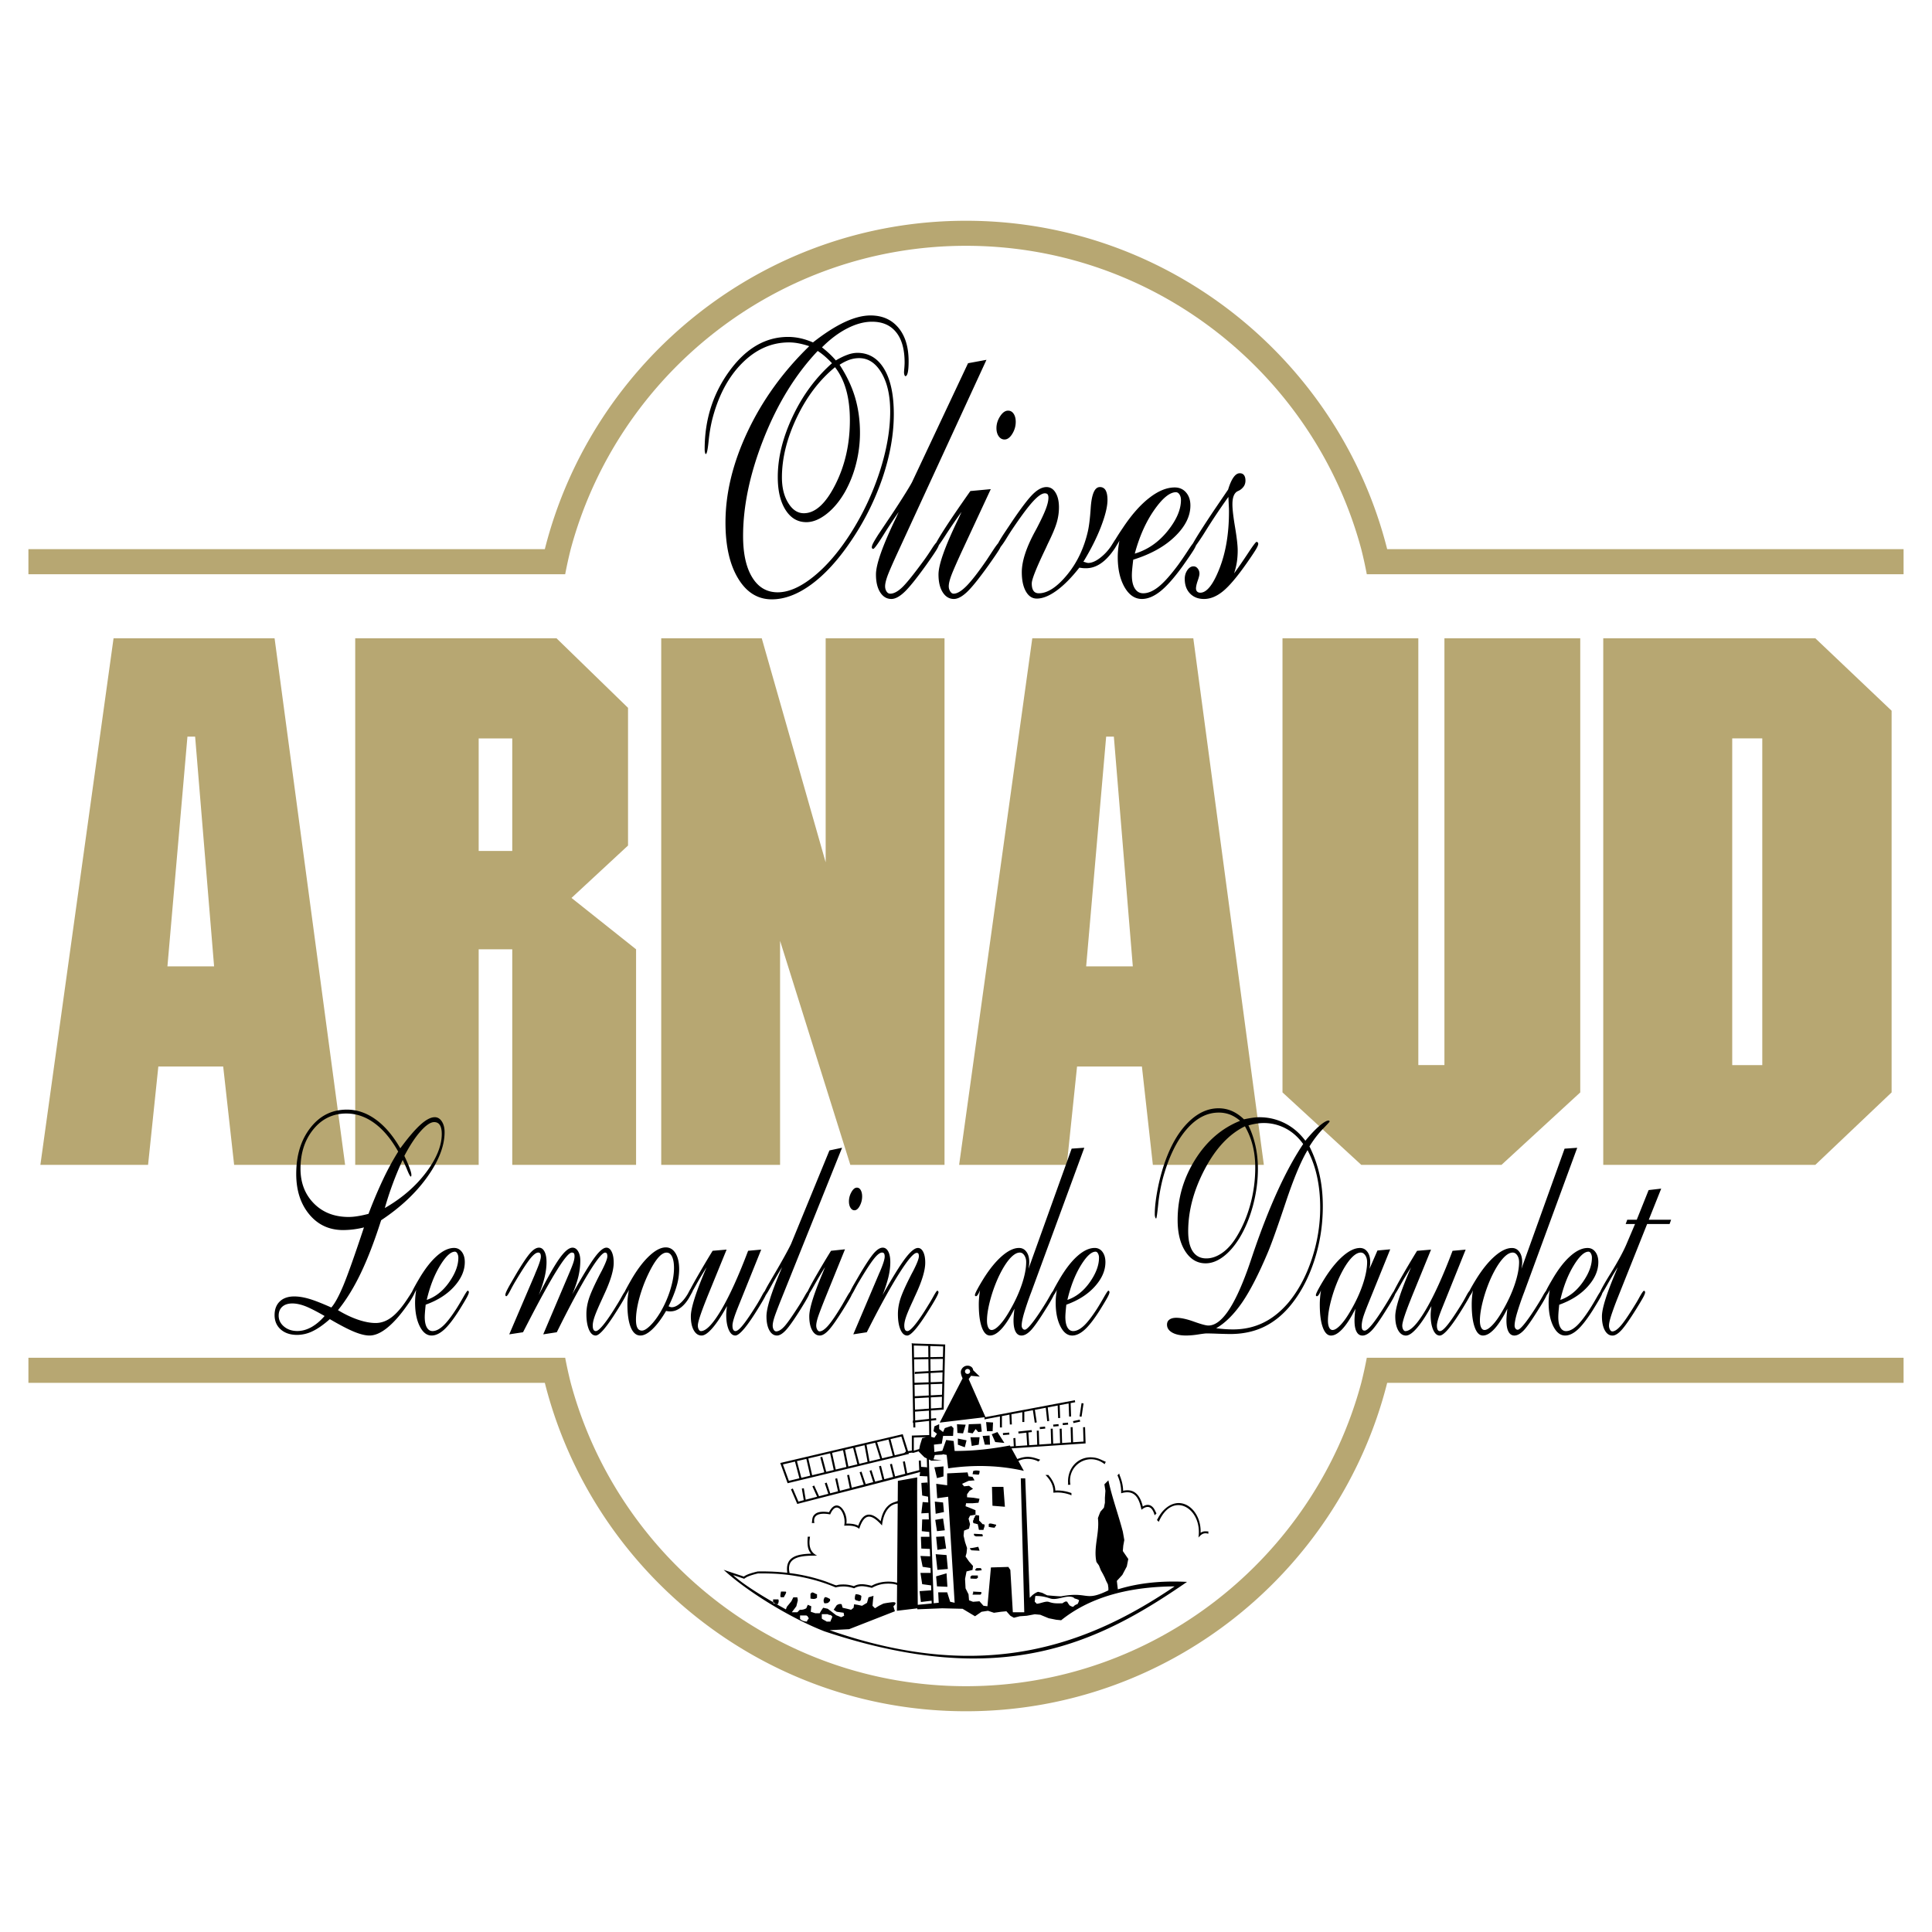 <svg xmlns="http://www.w3.org/2000/svg" width="2500" height="2500" viewBox="0 0 192.756 192.756"><path fill="#fff" d="M0 192.756h192.756V0H0v192.756z"/><path d="M172.824 106.266h2.998V73.671h-2.998v32.595zm-12.867 9.952V63.681h21.158l7.611 7.228v38.081l-7.611 7.228h-21.158zm-32.002-7.228V63.681h13.551v42.584h2.605V63.681h13.551v45.309l-7.857 7.228h-13.99l-7.86-7.228zm-61.984 7.228V63.681H76l6.377 22.354V63.681h11.858v52.537h-9.398l-7.009-22.353v22.353H65.971zm-30.531 0V63.681h20.082l7.137 6.94v13.738l-5.64 5.228 6.442 5.125v21.505H51.108V94.712h-3.35v21.505H35.44v.001zm12.318-31.319h3.35V73.672h-3.35v11.227zm3.35 0h-3.35 3.35zM16.705 96.415h4.655l-1.892-22.92h-.767l-1.996 22.92zM4.029 116.218l7.301-52.537h16.065l7.038 52.537H23.359l-1.091-9.812h-6.471l-1.024 9.812H4.029zm104.338-19.803h4.654l-1.891-22.92h-.768l-1.995 22.92zm-12.675 19.803l7.3-52.537h16.064l7.039 52.537h-11.074l-1.092-9.812h-6.471l-1.023 9.812H95.692z" fill-rule="evenodd" clip-rule="evenodd" fill="#b7a772"/><path d="M122.557 49.578a63.476 63.476 0 0 0-2.246 3.351 23.41 23.41 0 0 1-.984 1.482 2.842 2.842 0 0 1-.227.446c-.178.291-.566.867-1.176 1.724-.832 1.134-1.559 1.947-2.189 2.441-.627.489-1.229.737-1.809.737-.701 0-1.279-.393-1.732-1.182-.449-.79-.676-1.787-.676-2.998 0-.257.014-.519.043-.79.027-.271.066-.552.123-.838-.09.161-.172.295-.242.404l-.201.332c-.441.669-.902 1.173-1.385 1.507-.477.334-.98.499-1.504.499-.16 0-.283-.005-.383-.02a6.044 6.044 0 0 1-.283-.038c-.783.997-1.541 1.763-2.27 2.291-.727.527-1.385.794-1.977.794-.453 0-.814-.237-1.088-.717-.271-.479-.406-1.119-.406-1.913 0-1.099.445-2.465 1.342-4.107.082-.151.143-.262.182-.339.412-.794.707-1.42.877-1.875.17-.45.256-.823.256-1.114 0-.15-.029-.261-.082-.334-.057-.068-.148-.102-.279-.102-.295 0-.699.281-1.209.843-.512.562-1.213 1.511-2.109 2.848-.168.252-.365.567-.596.944a7.536 7.536 0 0 1-.496.71 3.421 3.421 0 0 1-.137.259c-.16.266-.514.79-1.066 1.569-.949 1.323-1.667 2.219-2.157 2.679s-.924.688-1.3.688c-.463 0-.832-.223-1.115-.664-.28-.441-.422-1.031-.422-1.778 0-.983.656-2.823 1.966-5.521.145-.315.259-.557.329-.722a56.2 56.2 0 0 0-1.611 2.354c-.27.421-.487.739-.649.955-.034.11-.104.257-.212.44-.159.266-.513.79-1.066 1.569-.952 1.323-1.671 2.219-2.16 2.679-.488.46-.92.688-1.299.688-.461 0-.833-.223-1.116-.664-.28-.441-.421-1.031-.421-1.778 0-1.021.683-2.935 2.047-5.749l.223-.489a48.238 48.238 0 0 0-1.577 2.383c-.545.867-.867 1.303-.97 1.303a.119.119 0 0 1-.095-.048.14.14 0 0 1-.043-.102c0-.102.043-.242.131-.417.089-.174.262-.465.517-.867l.903-1.346a86.842 86.842 0 0 0 1.555-2.373c.468-.741.769-1.24.907-1.507l5.589-11.866 1.838-.339-8.728 18.943c-.602 1.297-.981 2.169-1.144 2.61-.159.441-.241.79-.241 1.042 0 .198.05.372.145.518.097.145.22.218.369.218.34 0 .725-.199 1.154-.596.429-.397 1.18-1.327 2.249-2.79.212-.29.46-.658.747-1.104.195-.306.343-.507.443-.605.156-.293.405-.709.747-1.245.627-.983 1.512-2.281 2.653-3.899l2.036-.189-2.808 6.035c-.603 1.302-.982 2.174-1.144 2.615-.16.441-.241.79-.241 1.042 0 .188.05.358.145.508.096.15.209.229.34.229.351 0 .779-.257 1.286-.767.506-.513 1.186-1.385 2.031-2.62.16-.242.361-.552.609-.93.223-.342.396-.579.516-.714.002-.001.002-.002.002-.003.09-.179.262-.469.521-.871l.895-1.342c.943-1.39 1.645-2.301 2.105-2.736.459-.436.895-.654 1.299-.654.379 0 .68.184.906.556.227.373.34.863.34 1.468 0 .494-.07.993-.215 1.497-.143.504-.439 1.215-.895 2.135l-.189.417c-.943 1.957-1.414 3.134-1.414 3.541 0 .329.057.571.174.736.113.165.295.247.531.247.867 0 1.803-.61 2.809-1.826s1.703-2.679 2.09-4.379c.119-.542.211-1.302.275-2.271.092-1.414.398-2.121.914-2.121a.62.62 0 0 1 .574.319c.123.218.188.538.188.969 0 .654-.217 1.54-.645 2.659-.428 1.114-1.018 2.286-1.764 3.511.039 0 .113.016.23.055a.924.924 0 0 0 .254.058c.34 0 .727-.16 1.148-.475a4.973 4.973 0 0 0 1.15-1.226l.371-.591a.107.107 0 0 1 .033-.035c.189-.318.441-.709.758-1.176.863-1.298 1.742-2.296 2.635-2.988.889-.693 1.734-1.042 2.539-1.042.467 0 .846.17 1.133.504s.43.765.43 1.293c0 1.076-.518 2.107-1.553 3.105-1.029.998-2.414 1.763-4.15 2.305-.057.47-.092.809-.109 1.022a6.664 6.664 0 0 0-.027.533c0 .566.098 1.007.297 1.321.199.315.477.476.836.476.48 0 .992-.218 1.537-.654.545-.436 1.193-1.162 1.951-2.184.311-.431.648-.92 1.002-1.468.203-.311.359-.535.471-.669.297-.55.984-1.629 2.057-3.239.607-.891 1.092-1.608 1.453-2.135.162-.543.344-.949.539-1.221.193-.271.4-.407.623-.407.184 0 .326.063.42.189.096.126.146.31.146.547 0 .204-.051.383-.146.543a1.36 1.36 0 0 1-.449.426 3.601 3.601 0 0 1-.193.092c-.342.179-.512.61-.512 1.308 0 .489.09 1.254.264 2.286.172 1.036.262 1.807.262 2.31 0 .402-.029.79-.082 1.153a7.12 7.12 0 0 1-.277 1.138c.434-.596.896-1.269 1.393-2.019.492-.751.775-1.124.85-1.124.047 0 .086.019.117.058a.195.195 0 0 1 .049.13c0 .117-.08.311-.246.587-.168.276-.455.707-.861 1.288-.961 1.376-1.758 2.325-2.395 2.848-.633.523-1.271.785-1.908.785-.582 0-1.049-.185-1.398-.548-.352-.368-.525-.852-.525-1.458 0-.329.09-.621.262-.873.178-.251.379-.377.609-.377.168 0 .309.072.422.218.117.145.174.32.174.518 0 .14-.057.373-.174.702-.113.33-.17.586-.17.775 0 .126.039.229.117.305.078.073.18.112.311.112.646 0 1.283-.804 1.914-2.412.633-1.608.949-3.502.949-5.686 0-.15-.004-.33-.016-.538-.012-.208-.024-.513-.043-.92zm-39.165-13.62c.425-.252.814-.44 1.172-.566a2.89 2.89 0 0 1 .96-.189c1.151 0 2.05.537 2.691 1.608.641 1.07.96 2.571.96 4.504 0 2.015-.375 4.136-1.126 6.364a26.248 26.248 0 0 1-3.205 6.384c-1.261 1.855-2.568 3.274-3.914 4.257-1.346.983-2.657 1.477-3.928 1.477-1.402 0-2.525-.696-3.364-2.092-.84-1.39-1.257-3.25-1.257-5.57 0-2.94.74-5.972 2.22-9.101 1.48-3.128 3.524-5.957 6.137-8.495a7.953 7.953 0 0 0-1.101-.29 5.067 5.067 0 0 0-.921-.087c-1.753 0-3.318.697-4.703 2.097-1.385 1.399-2.376 3.292-2.975 5.676a16.116 16.116 0 0 0-.347 2.136c-.081.819-.173 1.23-.276 1.23-.028 0-.053-.048-.074-.14a1.434 1.434 0 0 1-.036-.354c0-2.935.826-5.536 2.476-7.798 1.65-2.262 3.601-3.395 5.854-3.395.385 0 .786.044 1.196.131.411.087.836.228 1.279.417 1.162-.911 2.217-1.584 3.159-2.025.946-.441 1.806-.664 2.582-.664 1.172 0 2.096.407 2.78 1.221.683.814 1.022 1.932 1.022 3.355 0 .48-.028.849-.081 1.101-.057.252-.135.377-.237.377-.036 0-.068-.038-.096-.111a.822.822 0 0 1-.043-.285c0-.063.011-.199.029-.408.017-.208.028-.392.028-.556 0-1.312-.28-2.32-.843-3.018-.563-.702-1.367-1.051-2.408-1.051-.783 0-1.608.223-2.468.664-.865.441-1.704 1.07-2.525 1.894.304.237.566.464.789.677a9.1 9.1 0 0 1 .594.625zm.375.436c.708 1.085 1.225 2.175 1.548 3.27.322 1.099.485 2.271.485 3.52 0 1.037-.128 2.059-.386 3.076a11.504 11.504 0 0 1-1.107 2.809c-.535.935-1.152 1.671-1.846 2.214-.697.542-1.367.813-2.011.813-.868 0-1.558-.406-2.075-1.22-.517-.814-.776-1.909-.776-3.284 0-1.918.492-3.923 1.479-6.025.988-2.102 2.295-3.875 3.929-5.328a9.286 9.286 0 0 0-.678-.658 6.345 6.345 0 0 0-.747-.567c-2.206 2.334-3.998 5.24-5.376 8.718-1.378 3.481-2.068 6.732-2.068 9.745 0 1.767.305 3.143.914 4.131.608.993 1.455 1.487 2.542 1.487 1.081 0 2.267-.518 3.563-1.56 1.296-1.041 2.525-2.47 3.688-4.286a26.94 26.94 0 0 0 2.918-6.175c.701-2.165 1.052-4.175 1.052-6.025 0-1.579-.287-2.858-.865-3.841-.577-.982-1.321-1.477-2.234-1.477-.322 0-.638.053-.953.159a4.643 4.643 0 0 0-.996.504zm-.457.242c-1.558 1.274-2.829 2.95-3.817 5.023-.988 2.078-1.48 4.068-1.48 5.972 0 1.022.208 1.869.631 2.552.418.683.938 1.022 1.554 1.022 1.134 0 2.185-.954 3.149-2.867.963-1.908 1.445-4.044 1.445-6.403 0-1.148-.124-2.155-.369-3.027-.245-.872-.613-1.628-1.113-2.272zm16.106 6.079c0-.417.125-.814.369-1.187s.506-.558.793-.558c.23 0 .414.103.553.311s.209.48.209.809c0 .426-.117.828-.348 1.201s-.488.557-.771.557c-.234 0-.426-.106-.578-.319-.153-.218-.227-.49-.227-.814zm13.801 12.52c1.266-.378 2.348-1.119 3.252-2.228.902-1.114 1.355-2.151 1.355-3.124 0-.213-.049-.397-.145-.547s-.217-.228-.355-.228c-.615 0-1.342.591-2.17 1.778-.828 1.186-1.476 2.634-1.937 4.349zM105.445 128.684a3.798 3.798 0 0 1-.262.469l-.047.062a3.991 3.991 0 0 1-.127.258c-.145.276-.367.653-.67 1.129-.682 1.1-1.186 1.814-1.51 2.145-.324.331-.629.499-.914.499-.258 0-.455-.13-.59-.389-.137-.255-.205-.63-.205-1.13 0-.129.008-.273.021-.437.012-.164.035-.403.074-.723-.441.882-.869 1.552-1.281 2.001-.414.452-.801.677-1.162.677-.346 0-.619-.274-.818-.826-.197-.547-.299-1.308-.299-2.282 0-.234.012-.475.035-.711.021-.24.051-.471.09-.699-.076.19-.148.334-.219.438-.07.103-.129.156-.18.156-.043 0-.074-.012-.09-.031s-.023-.049-.023-.087c0-.08.082-.274.248-.582.162-.304.383-.681.66-1.126.605-.951 1.215-1.686 1.822-2.206.609-.521 1.166-.78 1.67-.78.311 0 .557.131.744.39.186.254.277.597.277 1.022a3.915 3.915 0 0 1-.075.669l4.305-11.991 1.262-.088-5.293 14.41a29.654 29.654 0 0 0-.727 2.13c-.152.533-.229.933-.229 1.198 0 .118.029.217.09.297s.133.118.223.118c.139 0 .396-.235.768-.712.373-.475.82-1.141 1.344-1.992.111-.179.244-.407.396-.681.137-.243.236-.398.301-.466.02-.042.041-.088.066-.135.133-.264.32-.598.559-1.005.592-1.02 1.193-1.803 1.803-2.347s1.188-.818 1.738-.818a.93.93 0 0 1 .775.396c.195.263.293.601.293 1.016 0 .844-.354 1.654-1.061 2.438-.705.784-1.654 1.385-2.84 1.811-.039.369-.064.635-.076.803a6.39 6.39 0 0 0-.02.418c0 .445.068.792.203 1.039.137.246.328.373.572.373.33 0 .678-.172 1.053-.515.373-.342.816-.913 1.334-1.715.215-.339.443-.723.686-1.153.246-.429.391-.646.441-.646.031 0 .059.015.08.046a.17.17 0 0 1 .033.102c0 .093-.059.247-.178.477-.121.228-.389.68-.807 1.353-.568.891-1.064 1.53-1.496 1.918-.43.384-.842.578-1.238.578-.48 0-.875-.31-1.184-.929s-.465-1.403-.465-2.354c0-.2.01-.405.029-.62.025-.215.052-.435.091-.66zm-6.974 3.073c0 .286.043.515.125.686.08.167.193.251.338.251.217 0 .482-.167.801-.505.32-.335.652-.808.998-1.412.525-.901.93-1.78 1.217-2.635.287-.856.432-1.599.432-2.222a1.18 1.18 0 0 0-.186-.677c-.123-.183-.273-.274-.451-.274-.314 0-.658.218-1.029.646-.373.43-.74 1.038-1.107 1.818a14.434 14.434 0 0 0-.834 2.347c-.203.783-.304 1.441-.304 1.977zm8.023-2.065c.865-.296 1.607-.878 2.225-1.749.617-.875.928-1.689.928-2.453a.863.863 0 0 0-.1-.43c-.064-.118-.148-.18-.242-.18-.422 0-.918.464-1.486 1.396-.565.933-1.01 2.07-1.325 3.416zM63.451 131.67c0 .365.049.64.148.818a.476.476 0 0 0 .448.266c.216 0 .489-.167.829-.498.336-.331.668-.769.998-1.312.422-.715.756-1.468 1.003-2.267.245-.796.368-1.522.368-2.177 0-.475-.064-.848-.193-1.121-.129-.271-.311-.407-.546-.407-.288 0-.598.205-.925.616-.33.411-.679 1.026-1.052 1.849a14.26 14.26 0 0 0-.795 2.273c-.189.751-.283 1.405-.283 1.96zm21.681 1.457l2.518-5.93a3.77 3.77 0 0 1 .124-.281c.327-.764.492-1.277.492-1.548 0-.137-.021-.24-.062-.304-.041-.065-.108-.096-.203-.096-.209 0-.48.209-.81.623-.332.416-.819 1.164-1.463 2.244-.134.217-.291.502-.473.848a5.1 5.1 0 0 1-.27.475 2.981 2.981 0 0 1-.098.211c-.109.209-.351.62-.73 1.232-.649 1.038-1.141 1.742-1.475 2.104-.335.361-.632.54-.89.54-.317 0-.569-.175-.763-.521-.191-.348-.288-.812-.288-1.396 0-.772.448-2.217 1.345-4.336.099-.247.176-.438.225-.567-.351.557-.72 1.173-1.102 1.85-.185.33-.333.58-.445.75a1.95 1.95 0 0 1-.144.345c-.109.209-.352.62-.73 1.232-.652 1.038-1.144 1.742-1.479 2.104-.334.361-.63.54-.889.54-.315 0-.57-.175-.763-.521-.192-.348-.288-.812-.288-1.396 0-.803.467-2.305 1.399-4.515l.153-.385a39.21 39.21 0 0 0-1.079 1.872c-.245.448-.425.75-.539.903a2.859 2.859 0 0 1-.054.119c-.09.187-.298.544-.618 1.069-.57.938-1.054 1.65-1.454 2.134-.4.479-.705.719-.914.719-.271 0-.489-.19-.656-.571-.167-.384-.252-.878-.252-1.493 0-.111.007-.232.019-.374.013-.137.032-.305.056-.502-.516.939-.996 1.666-1.434 2.176-.439.51-.805.765-1.104.765-.32 0-.579-.175-.774-.521-.197-.348-.293-.812-.293-1.396 0-.803.477-2.324 1.429-4.561l.141-.326a30.976 30.976 0 0 0-1.088 1.825c-.116.21-.217.387-.304.532l-.002.02a.109.109 0 0 1-.014.045l-.218.398c-.264.506-.57.896-.914 1.168-.344.271-.698.407-1.063.407a1.67 1.67 0 0 1-.437-.046c-.46.784-.913 1.39-1.359 1.815-.443.425-.845.639-1.207.639-.416 0-.736-.274-.959-.817-.225-.545-.337-1.328-.337-2.347 0-.187.012-.396.039-.624.024-.229.063-.483.114-.773a3.669 3.669 0 0 1-.262.469l-.002.003c-.116.266-.373.717-.771 1.354l-.114.18c-.535.862-.984 1.502-1.342 1.924-.361.423-.635.632-.824.632-.279 0-.502-.198-.674-.594-.168-.396-.254-.916-.254-1.56 0-.468.077-.955.232-1.457.155-.506.49-1.27 1.008-2.289.068-.137.168-.326.294-.562.37-.728.557-1.206.557-1.441a.75.75 0 0 0-.051-.285c-.029-.05-.085-.076-.167-.088-.276 0-.847.707-1.708 2.127-.861 1.414-1.9 3.357-3.119 5.821l-1.353.21 2.518-5.93c.259-.604.424-1.023.496-1.254.073-.233.109-.434.109-.602 0-.141-.019-.235-.06-.294-.042-.053-.114-.079-.213-.079-.507 0-1.939 2.282-4.299 6.85l-.567 1.099-1.374.21 2.537-5.93.075-.193c.361-.833.541-1.377.541-1.636 0-.137-.02-.24-.061-.304-.041-.065-.109-.096-.204-.096-.208 0-.479.209-.809.623-.332.416-.819 1.164-1.463 2.244-.134.217-.291.502-.473.848-.22.428-.366.64-.436.64-.024 0-.046-.011-.065-.038a.125.125 0 0 1-.03-.08c0-.079.03-.189.09-.326.061-.141.179-.369.355-.685l.616-1.059c.623-1.049 1.095-1.753 1.413-2.113.319-.361.61-.544.877-.544.232 0 .416.129.552.388.136.255.204.608.204 1.054 0 .456-.061.947-.184 1.473-.124.523-.32 1.129-.592 1.812.87-1.727 1.563-2.943 2.074-3.658.509-.711.943-1.068 1.297-1.068.225 0 .412.122.557.364.145.243.218.548.218.913 0 .536-.066 1.073-.194 1.613a10.48 10.48 0 0 1-.62 1.776c1.03-1.833 1.781-3.07 2.258-3.708.475-.64.863-.959 1.158-.959.221 0 .398.137.531.415.133.276.199.639.199 1.087 0 .761-.323 1.826-.965 3.195-.101.228-.181.399-.237.521-.347.753-.582 1.309-.705 1.67-.124.36-.184.658-.184.882 0 .18.024.316.075.411a.252.252 0 0 0 .237.142c.165 0 .427-.226.786-.671.358-.444.794-1.087 1.305-1.932.151-.236.325-.532.521-.89a4.74 4.74 0 0 1 .272-.442l.039-.079c.096-.198.312-.589.646-1.171.582-.993 1.171-1.765 1.772-2.324.598-.559 1.143-.841 1.635-.841.412 0 .737.198.977.594.24.396.358.933.358 1.605a6.01 6.01 0 0 1-.252 1.662c-.167.586-.437 1.259-.81 2.022.015 0 .042.008.087.027.095.042.17.061.226.061.254 0 .522-.118.809-.357.288-.236.555-.563.802-.981l.245-.46a.083.083 0 0 1 .024-.026c.094-.185.216-.41.364-.678a100.1 100.1 0 0 1 1.843-3.13l1.394-.118-1.922 4.708-.123.312c-.55 1.381-.824 2.232-.824 2.556 0 .152.029.278.09.388.06.11.133.165.222.165.516 0 1.192-.709 2.026-2.12.833-1.41 1.725-3.372 2.678-5.891l1.306-.118-2.328 5.781-.028.072c-.341.852-.511 1.426-.511 1.723 0 .18.024.316.075.411.051.095.126.142.228.142.169 0 .422-.207.751-.617.332-.41.783-1.072 1.35-1.985.157-.247.329-.548.516-.897.131-.25.232-.409.301-.482.066-.141.176-.349.327-.62l.618-1.058c.39-.661.746-1.285 1.064-1.863.32-.582.526-.975.62-1.184l3.824-9.317 1.26-.267-5.973 14.875c-.412 1.02-.671 1.703-.782 2.05-.11.346-.166.62-.166.817 0 .156.034.293.099.407.066.114.15.171.252.171.233 0 .497-.156.79-.468.293-.312.807-1.042 1.538-2.19.146-.229.316-.518.512-.867.133-.24.234-.398.303-.475.106-.23.277-.557.511-.979a87.461 87.461 0 0 1 1.815-3.062l1.393-.147-1.921 4.737c-.412 1.024-.671 1.708-.783 2.055-.109.346-.165.62-.165.817 0 .148.034.281.099.399.066.118.145.179.233.179.24 0 .533-.201.88-.602.346-.402.811-1.086 1.39-2.057.11-.19.248-.434.417-.729.153-.27.27-.457.354-.562v-.001a8.34 8.34 0 0 1 .357-.685l.615-1.059c.623-1.049 1.095-1.753 1.412-2.113.32-.361.611-.544.877-.544.233 0 .417.129.553.388.136.255.203.608.203 1.054 0 .456-.06.947-.184 1.473a13.093 13.093 0 0 1-.591 1.812c.984-1.745 1.74-2.962 2.268-3.658.526-.691.948-1.039 1.263-1.039.22 0 .397.135.53.4.134.27.199.624.199 1.072 0 .761-.32 1.826-.957 3.195a14.23 14.23 0 0 0-.235.521c-.354.753-.591 1.309-.715 1.67-.124.36-.184.658-.184.882 0 .18.024.316.075.411a.252.252 0 0 0 .237.142c.165 0 .427-.226.786-.671.358-.444.794-1.087 1.305-1.932.151-.236.325-.532.521-.89.201-.357.325-.536.369-.536.031 0 .06.019.084.053a.155.155 0 0 1 .039.095c0 .16-.281.689-.843 1.59l-.114.18c-.535.862-.984 1.502-1.342 1.924-.361.423-.635.632-.824.632-.279 0-.502-.198-.674-.594-.169-.396-.254-.916-.254-1.56 0-.468.078-.955.232-1.457.156-.506.49-1.27 1.009-2.289.067-.137.167-.326.293-.562.371-.728.557-1.206.557-1.441 0-.13-.017-.221-.048-.271-.032-.049-.088-.072-.17-.072-.303 0-.901.707-1.793 2.122-.892 1.419-1.955 3.352-3.184 5.796l-1.349.208zm-.433-13.266c0-.327.085-.639.252-.932.167-.294.346-.438.543-.438.157 0 .283.08.377.243.095.164.144.377.144.635 0 .335-.08.651-.238.944-.157.292-.334.437-.528.437-.16 0-.291-.084-.395-.251-.104-.17-.155-.383-.155-.638zM32.385 131.297c-.885-.506-1.549-.84-1.992-1.004-.446-.163-.855-.247-1.226-.247-.429 0-.766.111-1.006.327-.239.217-.358.514-.358.891 0 .426.179.791.535 1.088.357.297.8.444 1.331.444.465 0 .932-.129 1.395-.384.463-.259.904-.632 1.321-1.115zm10.191-1.605c.865-.296 1.607-.878 2.224-1.749.618-.875.929-1.689.929-2.453a.873.873 0 0 0-.1-.43c-.065-.118-.148-.18-.242-.18-.422 0-.918.464-1.485 1.396-.567.933-1.011 2.07-1.326 3.416zm-1.049-1.008a5.144 5.144 0 0 1-.131.254 4.778 4.778 0 0 1-.102.219 6.67 6.67 0 0 1-.562.92c-.72 1.043-1.405 1.83-2.059 2.366-.652.536-1.256.803-1.813.803-.402 0-.904-.122-1.505-.366-.598-.243-1.415-.665-2.449-1.27-.625.555-1.197.955-1.714 1.202a3.563 3.563 0 0 1-1.543.372c-.681 0-1.228-.183-1.638-.543-.409-.361-.615-.842-.615-1.435 0-.574.174-1.031.521-1.362.346-.33.826-.498 1.439-.498.434 0 .914.076 1.439.226.524.147 1.277.44 2.261.878.354-.396.75-1.126 1.194-2.183.442-1.062 1.13-2.997 2.062-5.808a8.715 8.715 0 0 1-2.071.265c-1.389 0-2.518-.521-3.385-1.566s-1.301-2.389-1.301-4.035c0-1.859.472-3.396 1.415-4.602.942-1.211 2.156-1.814 3.639-1.814 1.011 0 1.968.327 2.872.981.906.649 1.725 1.612 2.457 2.879.787-1.069 1.458-1.853 2.011-2.354.552-.498 1.027-.75 1.425-.75.29 0 .525.142.709.424.182.284.274.639.274 1.063 0 1.366-.572 2.853-1.718 4.462-1.146 1.612-2.682 3.054-4.613 4.332-.669 2.099-1.35 3.867-2.041 5.301-.69 1.438-1.446 2.663-2.265 3.67.693.419 1.364.734 2.011.955.647.217 1.229.327 1.744.327.57 0 1.111-.198 1.624-.597.516-.396 1.066-1.05 1.653-1.967.082-.117.181-.273.302-.472l.058-.095c.026-.057.057-.12.093-.189.133-.264.319-.598.559-1.005.592-1.02 1.193-1.803 1.803-2.347.608-.544 1.188-.818 1.737-.818.32 0 .58.135.776.396.196.263.292.601.292 1.016 0 .844-.354 1.654-1.061 2.438-.705.784-1.653 1.385-2.84 1.811-.039.369-.063.635-.075.803a6.39 6.39 0 0 0-.02.418c0 .445.068.792.204 1.039.136.246.327.373.572.373.329 0 .678-.172 1.051-.515.374-.342.817-.913 1.334-1.715.214-.339.444-.723.687-1.153.245-.429.39-.646.441-.646.032 0 .058.015.08.046a.165.165 0 0 1 .034.102c0 .093-.06.247-.179.477-.121.228-.388.68-.805 1.353-.569.891-1.066 1.53-1.497 1.918-.429.384-.841.578-1.238.578-.48 0-.875-.31-1.185-.929-.308-.619-.463-1.403-.463-2.354 0-.2.01-.405.029-.62.021-.214.047-.434.086-.659zm-3.133-8.157c1.691-.975 3.06-2.153 4.11-3.545 1.046-1.393 1.57-2.67 1.57-3.842 0-.396-.062-.692-.189-.89-.126-.198-.315-.297-.567-.297-.361 0-.81.3-1.35.905s-1.081 1.426-1.625 2.465c.233.494.41.901.527 1.217.116.319.174.54.174.669a.439.439 0 0 1-.015.134c-.01.03-.024.045-.041.045-.058 0-.172-.205-.342-.615a14.367 14.367 0 0 0-.472-1.046 32.744 32.744 0 0 0-1.78 4.8zm-1.626.578a46.328 46.328 0 0 1 1.452-3.439 26.772 26.772 0 0 1 1.509-2.771c-.7-1.248-1.488-2.191-2.365-2.833-.877-.644-1.815-.967-2.811-.967-1.332 0-2.427.524-3.285 1.574s-1.287 2.362-1.287 3.937c0 1.403.446 2.56 1.335 3.461.89.901 2.048 1.35 3.473 1.35.266 0 .557-.025.874-.076.32-.05.688-.126 1.105-.236zM161.402 126.425a38.562 38.562 0 0 0-1.102 1.854c-.182.319-.326.564-.438.732-.025.094-.08.221-.166.386-.121.228-.389.68-.805 1.353-.57.891-1.066 1.53-1.498 1.918-.428.384-.84.578-1.238.578-.479 0-.873-.31-1.184-.929-.309-.619-.465-1.403-.465-2.354a7.888 7.888 0 0 1 .115-1.278 3.33 3.33 0 0 1-.262.469.99.99 0 0 1-.047.062 3.872 3.872 0 0 1-.125.258c-.146.276-.367.653-.672 1.129-.68 1.1-1.184 1.814-1.508 2.145-.326.331-.631.499-.916.499-.258 0-.453-.13-.59-.389-.137-.255-.203-.63-.203-1.13 0-.129.008-.273.02-.437.012-.164.035-.403.074-.723-.441.882-.869 1.552-1.281 2.001-.414.452-.799.677-1.16.677-.348 0-.621-.274-.818-.826-.199-.547-.299-1.308-.299-2.282a8.544 8.544 0 0 1 .123-1.41 2.21 2.21 0 0 1-.219.438.77.77 0 0 1-.082.103 1.41 1.41 0 0 1-.025.057c-.092.187-.299.544-.619 1.069-.568.938-1.055 1.65-1.453 2.134-.4.479-.705.719-.914.719-.271 0-.488-.19-.656-.571-.168-.384-.252-.878-.252-1.493 0-.111.008-.232.02-.374.012-.137.031-.305.055-.502-.516.939-.994 1.666-1.434 2.176s-.805.765-1.104.765c-.318 0-.578-.175-.775-.521-.195-.348-.293-.812-.293-1.396 0-.803.479-2.324 1.432-4.561l.139-.326a32.112 32.112 0 0 0-1.088 1.825c-.211.382-.373.657-.488.826a3.023 3.023 0 0 1-.172.38c-.146.276-.369.653-.672 1.129-.68 1.1-1.184 1.814-1.51 2.145-.324.331-.629.499-.914.499-.258 0-.455-.13-.59-.389-.137-.255-.203-.63-.203-1.13 0-.129.006-.273.018-.437.012-.164.037-.403.076-.723-.441.882-.871 1.552-1.283 2.001-.414.452-.799.677-1.16.677-.346 0-.619-.274-.818-.826-.199-.547-.297-1.308-.297-2.282 0-.234.012-.475.033-.711.021-.24.049-.471.09-.699-.076.19-.148.334-.219.438-.07.103-.129.156-.18.156-.043 0-.074-.012-.09-.031-.018-.019-.023-.049-.023-.087 0-.08.082-.274.246-.582.164-.304.383-.681.662-1.126.605-.951 1.215-1.686 1.822-2.206s1.166-.78 1.67-.78c.309 0 .557.131.744.39.186.254.277.597.277 1.022 0 .098-.006.201-.02.312-.012.11-.031.229-.055.357l.795-1.829 1.275-.117-2.129 5.256c-.314.775-.514 1.308-.594 1.604-.082.3-.123.556-.123.776 0 .167.021.289.066.361.045.075.119.113.227.113.164 0 .422-.217.771-.646.35-.434.789-1.08 1.32-1.939.15-.24.326-.529.525-.875.129-.224.225-.377.289-.456.102-.218.262-.522.48-.917a97.453 97.453 0 0 1 1.846-3.13l1.393-.118-1.922 4.708-.123.312c-.551 1.381-.824 2.232-.824 2.556 0 .152.029.278.09.388.061.11.133.165.223.165.516 0 1.191-.709 2.025-2.12.834-1.41 1.727-3.372 2.678-5.891l1.307-.118-2.326 5.781-.029.072c-.342.852-.512 1.426-.512 1.723 0 .18.025.316.074.411.053.095.127.142.229.142.17 0 .422-.207.752-.617.332-.41.781-1.072 1.35-1.985.156-.247.33-.548.516-.897.143-.269.246-.435.318-.498.025-.056.059-.117.094-.183.162-.304.383-.681.662-1.126.604-.951 1.213-1.686 1.822-2.206.607-.521 1.164-.78 1.668-.78.311 0 .559.131.744.39.188.254.279.597.279 1.022 0 .098-.008.201-.02.312-.014.11-.031.229-.057.357l4.307-11.991 1.26-.088-5.293 14.41a29.654 29.654 0 0 0-.727 2.13c-.152.533-.227.933-.227 1.198 0 .118.029.217.088.297.062.08.135.118.225.118.137 0 .395-.235.766-.712.373-.475.82-1.141 1.344-1.992.111-.179.246-.407.398-.681.135-.243.234-.398.299-.466.02-.042.041-.088.066-.135.133-.264.32-.598.561-1.005.59-1.02 1.191-1.803 1.803-2.347.607-.544 1.188-.818 1.736-.818.32 0 .58.135.775.396.197.263.293.601.293 1.016 0 .844-.354 1.654-1.061 2.438-.705.784-1.652 1.385-2.84 1.811-.039.369-.064.635-.076.803a6.183 6.183 0 0 0-.018.418c0 .445.066.792.203 1.039.135.246.326.373.57.373.33 0 .68-.172 1.053-.515.373-.342.816-.913 1.334-1.715.215-.339.445-.723.688-1.153.139-.244.246-.42.322-.524.156-.358.5-.968 1.035-1.829.752-1.217 1.291-2.209 1.611-2.971l.842-1.978h-.936l.16-.429h.947l1.184-2.957 1.256-.147-1.24 3.104h2.227l-.152.429h-2.24l-2.898 7.264a31.178 31.178 0 0 0-.686 1.86c-.148.464-.223.803-.223 1.012 0 .148.033.281.1.399.064.118.143.179.232.179.232 0 .512-.186.84-.562.33-.377.807-1.076 1.43-2.096.141-.221.301-.495.482-.833.215-.377.352-.562.406-.562.033 0 .059.015.08.045s.035.065.035.103c0 .089-.055.236-.16.445-.109.209-.352.62-.73 1.232-.648 1.038-1.141 1.742-1.475 2.104s-.633.54-.889.54c-.318 0-.57-.175-.764-.521-.191-.348-.289-.812-.289-1.396 0-.772.449-2.217 1.344-4.336.107-.253.182-.443.232-.573zm-30.757-12.048c.453.913.791 1.856 1.006 2.829.219.979.326 2.024.326 3.146 0 1.908-.295 3.753-.889 5.534-.594 1.774-1.416 3.277-2.461 4.506-.783.912-1.658 1.59-2.623 2.035-.967.444-2.053.668-3.256.668-.283 0-.689-.011-1.217-.029-.527-.02-.914-.03-1.16-.03-.113 0-.396.034-.85.106a8.268 8.268 0 0 1-1.166.103c-.596 0-1.062-.099-1.406-.297s-.516-.46-.516-.787c0-.221.08-.388.242-.506.16-.118.389-.179.686-.179.467 0 1.057.13 1.771.388.713.255 1.189.384 1.428.384.633 0 1.271-.456 1.918-1.373.646-.916 1.307-2.305 1.982-4.168.135-.365.334-.955.605-1.765 1.586-4.636 3.236-8.238 4.953-10.801-.492-.686-1.076-1.206-1.752-1.56a4.664 4.664 0 0 0-2.92-.475 6.965 6.965 0 0 0-.789.175c.314.654.549 1.343.707 2.061.156.715.238 1.473.238 2.264 0 1.229-.166 2.457-.492 3.678-.33 1.225-.783 2.312-1.365 3.263-.492.791-1.029 1.408-1.613 1.841-.584.438-1.166.654-1.748.654-.83 0-1.504-.395-2.02-1.186-.514-.795-.771-1.842-.771-3.139 0-2.148.578-4.148 1.734-6.002 1.154-1.852 2.652-3.148 4.496-3.89a3.435 3.435 0 0 0-.998-.62 3.127 3.127 0 0 0-1.131-.202c-1.195 0-2.279.574-3.252 1.724-.977 1.148-1.748 2.757-2.316 4.814a16.905 16.905 0 0 0-.473 2.641c-.096.924-.162 1.388-.207 1.388-.031 0-.062-.042-.09-.126s-.043-.186-.043-.305c0-.673.094-1.501.283-2.483.189-.981.443-1.916.76-2.806.594-1.655 1.357-2.948 2.299-3.881.939-.931 1.945-1.395 3.018-1.395.469 0 .912.091 1.336.272.422.188.824.462 1.201.83.33-.072.617-.122.863-.156s.471-.054.672-.054c.908 0 1.758.202 2.551.602.793.403 1.471.98 2.041 1.746.508-.624.977-1.118 1.396-1.479.426-.361.732-.541.93-.541.031.013.055.023.07.038a.088.088 0 0 1 .023.065c0 .029-.232.284-.701.764-.463.485-.9 1.054-1.31 1.716zm-9.307 18.142c.303.038.596.068.877.088.281.019.551.029.811.029 1.078 0 2.07-.217 2.979-.653.908-.434 1.744-1.1 2.512-1.989.988-1.179 1.77-2.617 2.34-4.317.572-1.699.859-3.434.859-5.206 0-1.11-.107-2.142-.318-3.1a10.452 10.452 0 0 0-.943-2.621c-.654 1.088-1.389 2.841-2.195 5.26-.807 2.415-1.393 4.059-1.762 4.934-.908 2.155-1.766 3.83-2.576 5.013-.815 1.182-1.676 2.036-2.584 2.562zm2.869-20.147c-1.586.773-2.922 2.203-4.018 4.294-1.096 2.088-1.643 4.149-1.643 6.182 0 .881.154 1.551.463 2.012.311.46.758.691 1.344.691.531 0 1.057-.183 1.578-.544.518-.36.988-.879 1.404-1.552.607-.97 1.074-2.061 1.406-3.268.332-1.209.496-2.441.496-3.699 0-.784-.084-1.514-.254-2.191a7.507 7.507 0 0 0-.776-1.925zm8.281 19.385c0 .286.041.515.123.686.084.167.195.251.34.251.215 0 .482-.167.799-.505.32-.335.652-.808.998-1.412.527-.901.932-1.78 1.219-2.635.287-.856.43-1.599.43-2.222 0-.267-.061-.495-.184-.677-.123-.183-.273-.274-.449-.274-.316 0-.66.218-1.031.646-.373.43-.742 1.038-1.107 1.818a14.434 14.434 0 0 0-.834 2.347c-.202.783-.304 1.441-.304 1.977zm15.162 0c0 .286.041.515.123.686.082.167.193.251.34.251.215 0 .482-.167.799-.505.32-.335.652-.808.998-1.412.525-.901.93-1.78 1.217-2.635.287-.856.432-1.599.432-2.222 0-.267-.061-.495-.186-.677-.123-.183-.273-.274-.449-.274-.316 0-.66.218-1.029.646-.373.43-.742 1.038-1.109 1.818a14.614 14.614 0 0 0-.832 2.347c-.202.783-.304 1.441-.304 1.977zm8.024-2.065c.863-.296 1.605-.878 2.223-1.749.619-.875.928-1.689.928-2.453a.863.863 0 0 0-.1-.43c-.064-.118-.146-.18-.242-.18-.42 0-.918.464-1.484 1.396-.567.933-1.013 2.07-1.325 3.416z" fill-rule="evenodd" clip-rule="evenodd"/><path d="M2.835 54.791h51.522c4.737-18.788 21.798-32.766 42.021-32.766 20.224 0 37.284 13.978 42.021 32.766h51.521v2.499h-53.555a42.21 42.21 0 0 0-.551-2.499c-4.674-17.396-20.6-30.267-39.437-30.267-18.838 0-34.762 12.87-39.437 30.267a43.022 43.022 0 0 0-.551 2.499H2.835v-2.499zM2.835 137.965h51.522c4.737 18.788 21.798 32.767 42.021 32.767 20.224 0 37.284-13.979 42.021-32.767h51.521v-2.5h-53.555c-.16.843-.342 1.677-.551 2.5-4.674 17.396-20.6 30.267-39.437 30.267-18.838 0-34.762-12.87-39.437-30.267a42.693 42.693 0 0 1-.551-2.5H2.835v2.5z" fill-rule="evenodd" clip-rule="evenodd" fill="#b7a772"/><path d="M107.576 159.919l.088-.26c-.174-.13-.348-.13-.52-.217v-.043c-.695-.347-1.605.303-2.342.087-.521-.174-.912-.26-1.477-.26l-.043.043c0 .13-.043.39-.043.562.043 0 .174.131.174.174.391 0 .91-.304 1.258-.174.52.174.824.131 1.344.131 0-.044.217-.131.26-.174h.174l.043.043a.92.92 0 0 0 .174.261v.043c.131.087.262.173.434.173 0-.086.305-.26.391-.26l.043-.043v-.043l.042-.043zm-26.886 1.519c-.044-.043-.13-.174-.13-.218-.044 0-.087 0-.087-.043h-.651v.348c.174.173.434.26.694.26v-.087h.044v-.086l.043-.044h.043l.044-.13zm1.908-.391h-.607v.434c.13.131.39.217.478.304h.39c0-.13.174-.347.174-.521-.044-.044-.13-.087-.13-.131-.132 0-.305-.043-.305-.086zm-4.38-2.255h-.304c0 .087-.086.391-.043.521l.043.044h.304c0-.087.217-.348.217-.521l-.044-.043h-.173v-.001zm2.819.087c-.044 0-.13.086-.174.13v.478c.217.043.477.086.651-.087v-.347c-.13 0-.304-.174-.477-.174zm1.257.477c-.13.173-.173.39-.043.606.087 0 .434 0 .434-.131.043 0 .086-.086.13-.086v-.217c-.13-.042-.347-.216-.521-.172zm3.079-.303c-.086.174-.086.347-.086.52.043 0 .086.044.086.087.13 0 .261.087.391.087.043-.044.086-.087.13-.087 0-.087.043-.303.043-.433-.13-.131-.434-.174-.564-.174zm-7.719.519h-.52v.347l.043.044c.13 0 .304.086.434.086.043-.13.13-.303.043-.477zm38.254-8.686c1.732-2.076 3.98-.331 3.875 2.041.299-.189.453-.147.775-.133v.229c-.461-.134-.686.035-.99.379.434-2.904-2.584-4.75-3.957-1.569l-.184-.183.043-.064.135-.252.148-.235.155-.213zm-28.014 7.187c-.32.069-.617.188-.902.347-.159-.035-.318-.072-.477-.104a5.063 5.063 0 0 0-.324-.049 1.575 1.575 0 0 0-.838.123l-.144.076-.151-.049-.222-.058-.22-.042-.221-.026-.11-.008-.221-.002-.221.013-.22.029-.11.02-.144.032-.276-.114-.247-.097-.492-.18-.489-.164-.489-.146a18.738 18.738 0 0 0-4.333-.675 41.97 41.97 0 0 0-.714-.019 40.98 40.98 0 0 0-.701.002 7.204 7.204 0 0 0-.76.212l-.168.062a3.285 3.285 0 0 0-.225.106l-.128.078-.102.073c-.367-.123-.734-.246-1.102-.367 1.214 1.132 3.807 2.617 5.266 3.422l.098-.262s.25-.297.447-.546l.199-.396h.397l.05.298-.149.596-.447.597h.546l.249-.248s.298.049.645-.149l.149-.348.348.148-.05.547.447.148h.447s.149-.298.349-.546l.447.099.397.299.447.348.497.198.298-.148-.05-.298-.695-.1-.298-.198.298-.447s.248-.199.496-.101l.1.349.446.099.398.101.248-.199.05-.349.347.051.447.099.497-.298.149-.546.497-.149-.05.447-.05.546.248.249.398-.249.397-.198s.05-.05.844-.148c.795-.101.199.396.199.396l.149.496-4.568 1.788-1.938.101c15.628 5.473 26.066 1.29 34.416-4.371-4.934.033-8.639 1.225-11.322 3.378l-.496-.05-.746-.149-.844-.348-.547-.05-.793.149-.697.049-.596.149-.346-.198-.398-.448-.547.051-.695.1-.596-.199-.646.1-.645.446-1.241-.745-2.036-.049-2.48.1-.001-.095-2.038.243.019-2.573c-.347-.18-1.229-.158-1.61-.062zm-15.696-1.451l2.013.671c.178-.129.386-.212.591-.287a8.59 8.59 0 0 1 .801-.222c.243-.003.486-.004.729-.003.24.004.48.011.719.019l.481.026.482.037.484.048.052.007c-.25-1.667 1.082-1.865 2.384-1.908-.429-.448-.383-1.125-.345-1.695h.228c-.129.747-.077 1.529.708 1.886-1.187.024-3.172-.062-2.746 1.74h-.045c1.252.151 2.496.439 3.685.855 1.644.63.517.26 1.874.289l.117.007.118.013.117.017.117.02.235.054.193.056.078-.04.118-.05c.381-.145.774-.117 1.167-.04.137.028.275.058.411.089.719-.411 1.75-.524 2.54-.296l.061-7.912c-1.068.115-1.475 1.274-1.567 2.195-1.038-1.161-1.751-1.297-2.271.332-.418-.343-.993-.331-1.503-.312.25-1.054-.693-2.774-1.396-1.122-.68-.139-1.793-.167-1.577.858h-.256c.072-.393-.008-.667.406-.955.359-.225.913-.184 1.313-.122.807-1.615 1.915.037 1.727 1.134l.117-.002c.106.002.21.006.315.014l.191.021.176.034.083.022c.104.031.209.067.303.122.465-1.328 1.285-1.439 2.24-.451.09-.5.268-1.024.614-1.409.395-.422.605-.423 1.087-.608l.015-2.008 1.937-.348c-.045.135.032 10.667.047 12.716l1.39-.133-.01-.276-1.068.128-.13-1.084 1.163-.083-.016-.49-.887-.121-.173-1.127h1.018l-.017-.489-.784-.117-.217-1.084.962.038-.025-.737-.85-.039-.044-1.171h.853l-.017-.485-.749-.078.043-1.171h.664l-.022-.646-.728.039.13-1.128.562.04-.019-.573-.588-.117-.086-1.258.607-.044.03.331-.032-.94-.779-.041.057-.396c-4.073 1.106-8.175 2.126-12.263 3.188l-.626-1.461.183-.079.559 1.305.534-.14-.193-1.163.197-.027.191 1.14 1.136-.295-.471-1.037.182-.081.485 1.067.921-.24-.352-1.054.189-.066.357 1.07.774-.202-.279-1.254.195-.044.277 1.248.988-.257-.271-1.307.198-.031.266 1.287 1.192-.31-.409-1.228.188-.066.415 1.243.752-.196-.362-1.13.189-.064.366 1.145.723-.188-.335-1.345.194-.047.335 1.339.879-.229-.316-1.263.195-.047.315 1.259 1.011-.263-.233-1.21.198-.031.229 1.19 1.206-.313-.045-.951.2-.006.03.629.587.042.017.178-.035-1.056-.242-.121-.563-.563.006-.034-.559.165-.138-.028-.318.043.028.086-12.102 2.923-.733-2.019 12.22-2.875.528 1.69.379-.051v-1.499l1.736-.052-.016-1.409-1.38.152.009.498-.2.002-.009-.467-.041.01v-.228h.037l-.134-7.47h-.003v-.117c-.034-.139-.026-.146.112-.111h.116l-.001.005 1.426.045h.214l-.002.007 1.466.047-.154 6.496-1.268.09.009.816.498-.055.024.199-.52.058.018 1.616.313.079.26-.391-.347-.261.087-.477.477-.218v.479l.39.303.174-.39.65-.217.217.217-.043.779h-.998l-.13.781-.781.088.044.736.793-.125.383-1.073.745.1.1.993c1.9.008 3.727-.207 5.512-.547l.055.099.336-.022-.043-.806.199-.019.043.811 1.137-.076-.082-1.265-.783.086-.023-.198 1.328-.148.025.199-.348.038.082 1.274.801-.053-.045-1.396.199-.003.045 1.385 1.193-.08-.047-1.501.199-.003.047 1.491.693-.048-.045-1.44.199-.003.043 1.431.895-.061-.045-1.516.199-.003.045 1.504 1.043-.068-.045-1.433.199-.003.053 1.621-7.393.496.582 1.062c.939-.341 1.375-.256 2.285.068l-.184.184c-.576-.331-1.4-.357-1.996-.061.182.329.361.66.543.988-2.4-.545-4.916-.628-7.548-.249l-.149-1.34-.402-.073v.041l-.781.043-.13.435.824.087-1.041.043-.249-.124.485 14.347.499-.049-.049-1.043h.894l.298.944.447.099-.646-10.578-1.093.149-.099-1.44 1.093.149V147l2.036-.099.1.396.397.05.199.348-.596.05-.646.298.198.248.497-.049.396.298-.347.198-.248.348v.298l.646.05.596.1-.1.397-.596.05h-.646l-.05.298.397.149.595.247v.447l-.545.099-.148.299.148.547-.099.447-.497.197-.049.497.148.646.199.595-.05.497-.099.348.348.496.396.447-.049.397-.596.148-.149.745.05.944.298.596.05.596.396.149.646-.051.396.447.398.05.348-3.873 1.738-.05.199.298.248 4.222h1.141l-.346-13.359h.445l.447 11.919.248-.249s.348-.298.596-.347l.398.099.496.248s1.043.101 1.391.101c2.76-.514 2.318.584 4.717-.597v-.249l-.049-.347-.199-.398-.098-.248-.199-.396-.199-.349-.197-.496-.25-.348c-.318-1.445.328-2.904.148-4.37 0 0 .102-.298.25-.646l.348-.396.1-.497v-.497l.049-.695-.1-.646.396-.397c.377 1.745.988 3.385 1.441 5.116 0 0 .1.546.148.844l-.1.546-.049.546.547.795-.148.745-.447.844-.547.597.1.844c2.16-.67 4.477-.869 6.902-.745-8.764 6.041-18.357 10.879-36.175 4.933-3.167-1.223-7.588-3.86-10.058-6.138zm39.657-9.035c.121.372.193.759.201 1.149 1.174-.266 1.727.541 1.961 1.568.246-.151.535-.229.803-.082.328.193.4.479.562.775l-.184.184c-.209-.773-.613-1.119-1.311-.554-.244-1.167-.67-2.045-2.031-1.643v-.229l-.008-.204-.021-.202-.033-.201a6.957 6.957 0 0 0-.068-.301 7.463 7.463 0 0 0-.094-.3 8.556 8.556 0 0 0-.111-.289l-.039-.06.182-.183.041.164c.041.101.08.2.115.302l.035.106zm-18.632-1.197l.26 1.084.65-.173v-.998l-.91.087zm11.695 1.203c.217.337.361.714.373 1.118l.201-.006.207.006c.104.007.205.018.309.029.104.015.205.033.309.054.102.024.205.05.309.079l.199.065.072.018v.24l-.139-.069a6.322 6.322 0 0 0-.287-.09 6.045 6.045 0 0 0-.293-.066 6.757 6.757 0 0 0-.293-.045 5.993 5.993 0 0 0-.295-.019c-.098-.002-.193 0-.291.004l-.207.013c.051-.677-.314-1.315-.791-1.768h.295c.107.147.224.276.322.437zm1.641.261c-.018-.905.4-1.768 1.215-2.203a2.223 2.223 0 0 1 1.246-.244c.592.053.814.239 1.305.438l-.117.235c-1.584-1.257-3.766.078-3.412 2.056h-.258l.029-.109-.008-.173zm-13.293 1.961l.087 1.214.824-.173-.087-.954-.824-.087zm.043 1.822l.174 1.127.781-.087-.174-1.171-.781.131zm.087 1.69l.13 1.302.868-.131-.174-1.214-.824.043zm-.043 1.735l.173 1.561 1.041-.086-.13-1.388-1.084-.087zm.043 2.212l.087.997 1.041.044-.087-1.346-1.041.305zm-1.683-12.702l.079-.396.216-.693.389-.097-1.225.035v1.31l.541-.159zm.977-3.007l-.009-.825-1.389.098.016.879 1.382-.152zm-1.401-.927l1.391-.098-.013-1.113-1.38.074-.018.004.02 1.133zm-.024-1.336h.003l1.396-.074-.012-1.115-1.368.048-.041.011.022 1.13zm-.025-1.352l.041.011 1.37-.049-.01-.914-1.256.07-.115.027v-.228h.097l1.272-.07-.013-1.194-1.427.024.041 2.323zm-.045-2.522l1.429-.024-.012-1.117-1.438-.045.021 1.186zm2.815 2.636l-1.157.041.012 1.11 1.119-.06.026-1.091zm-1.159-.158l1.164-.042.021-.944-1.196.067.011.919zm1.129 1.451l-1.113.059.012 1.11 1.075-.075.026-1.094zm.057-2.636l.005-.002.027-1.14-1.243.021.013 1.188 1.198-.067zm-1.213-1.321l1.25-.021.024-1.045-1.286-.041.012 1.107zm-2.597 9.562l.165-.157-.462-1.479-1.087.256.427 1.612.957-.232zm-12.117 1.144l.596 1.639 1.042-.252v-.033l-.433-1.637-1.205.283zm1.848 1.337l.876-.212-.383-1.676-.941.222.432 1.635.016.031zm1.071-.259l1.202-.289v-.03l-.391-1.467.194-.05.391 1.468.014.027.736-.177v-.052l-.343-1.567-.023-.047-2.163.51.383 1.674zm2.363-.571l1.053-.254-.324-1.621-.011-.044-1.083.255v.054l.343 1.566.022.044zm1.248-.301l.9-.217-.421-1.639-.8.189v.06l.321 1.607zm1.094-.264l.818-.198v-.032l-.296-1.627v-.001l-.943.222.421 1.636zm1.019-.247l1.065-.257-.504-1.603-.86.201v.018l.296 1.627.003.014zm1.26-.304l1.062-.257-.428-1.614-1.139.269.505 1.602zm5.741-3.563l2.284-4.418c-.112-.233-.237-.582-.141-.816.274-.666 1.156-.522 1.197.006l.662.641-.874-.082-.237.326 1.677 3.796 8.918-1.685.031.198-.455.086.049 1.339-.201.004-.047-1.304-.893.167.047 1.283-.199.002-.047-1.248-.992.188.146 1.353-.199.022-.143-1.337-1.088.204.188 1.257-.199.027-.186-1.247-.855.163v1.015h-.201v-.978l-1.086.204.045 1.02-.201.004-.043-.985-.748.143v1.139h-.201v-1.102l-1.418.268-.121.031v-.218l-4.469.534zm14.154-.588l-.199-.026.197-1.329.199.027-.197 1.328zm-7.219 1.582l.02.199-.633.049-.02-.198.633-.05zm3.577-.596l.021.199-.535.049-.021-.199.535-.049zm1.339-.248l.021.199-.533.048-.021-.198.533-.049zm.946-.148l.02.198-.533.048-.021-.198.534-.048zm1.174-.294l.045.194-.672.145-.045-.195.672-.144zm-11.192-5.063c.142 0 .256.111.256.248s-.114.248-.256.248c-.14 0-.255-.111-.255-.248s.115-.248.255-.248zm2.436 11.762l.049 1.888 1.24.1-.148-1.987h-1.141v-.001zm.543-5.465l-.564.217.346.78.912.087-.694-1.084zm-1.127-.997l.086.91h.562l.043-.867-.691-.043zm-.522.174l-1.214.042-.087.824.477.087.303-.433.262.303.346-.043-.087-.78zm-1.518.087l-.867-.045.043.868.564.043.26-.866zm-.78 1.386v.608l.693.26.173-.694-.866-.174zm1.257-.13l.13.867.695-.129.086-.738h-.911zm1.215-.13l.217.869h.52l-.043-.912-.694.043zm1.344 8.847c-.131 0-.564-.173-.693-.087l-.043.044v.26c.172.043.389.087.605.087 0-.044.043-.087.043-.13l.045-.044h.043v-.13zm-1.389.954l-.824-.043v.13l.088.087c.043 0 .086 0 .086.043h.695c0-.043.043-.13-.045-.217zm-.388 1.258c-.262.043-.564.13-.825.13v.087c.043.043.13.087.13.13l.824.043-.129-.39zm.259 2.125h-.433c-.043.043-.088.13-.131.13v.087c.174.086.477 0 .65 0l-.086-.217zm-.476.738h-.435c-.043.043-.086.087-.13.087v.217c.13 0 .565.043.651 0v-.044h.086v-.26h-.172zm-.305 1.604c0 .043.043.217-.043.217v.087h.781l.086-.087v-.174l-.824-.043zm0-12.013c0 .13-.043.217-.043.304.174 0 .434.043.607.043.086-.13.086-.26.086-.39-.173 0-.39-.087-.65.043zm.955 5.291s-.305-.348-.348-.348v-.52c-.086 0-.26-.044-.348-.044 0 .044-.043.087-.086.13v.087l-.088.087c0 .043-.043.174-.043.217h-.043v.217l.086.087c.131 0 .305.087.391.087 0 .13.088.347.088.52l.043.045h.434c0-.132.174-.392.086-.521l-.043-.043h-.129v-.001z" fill-rule="evenodd" clip-rule="evenodd"/></svg>